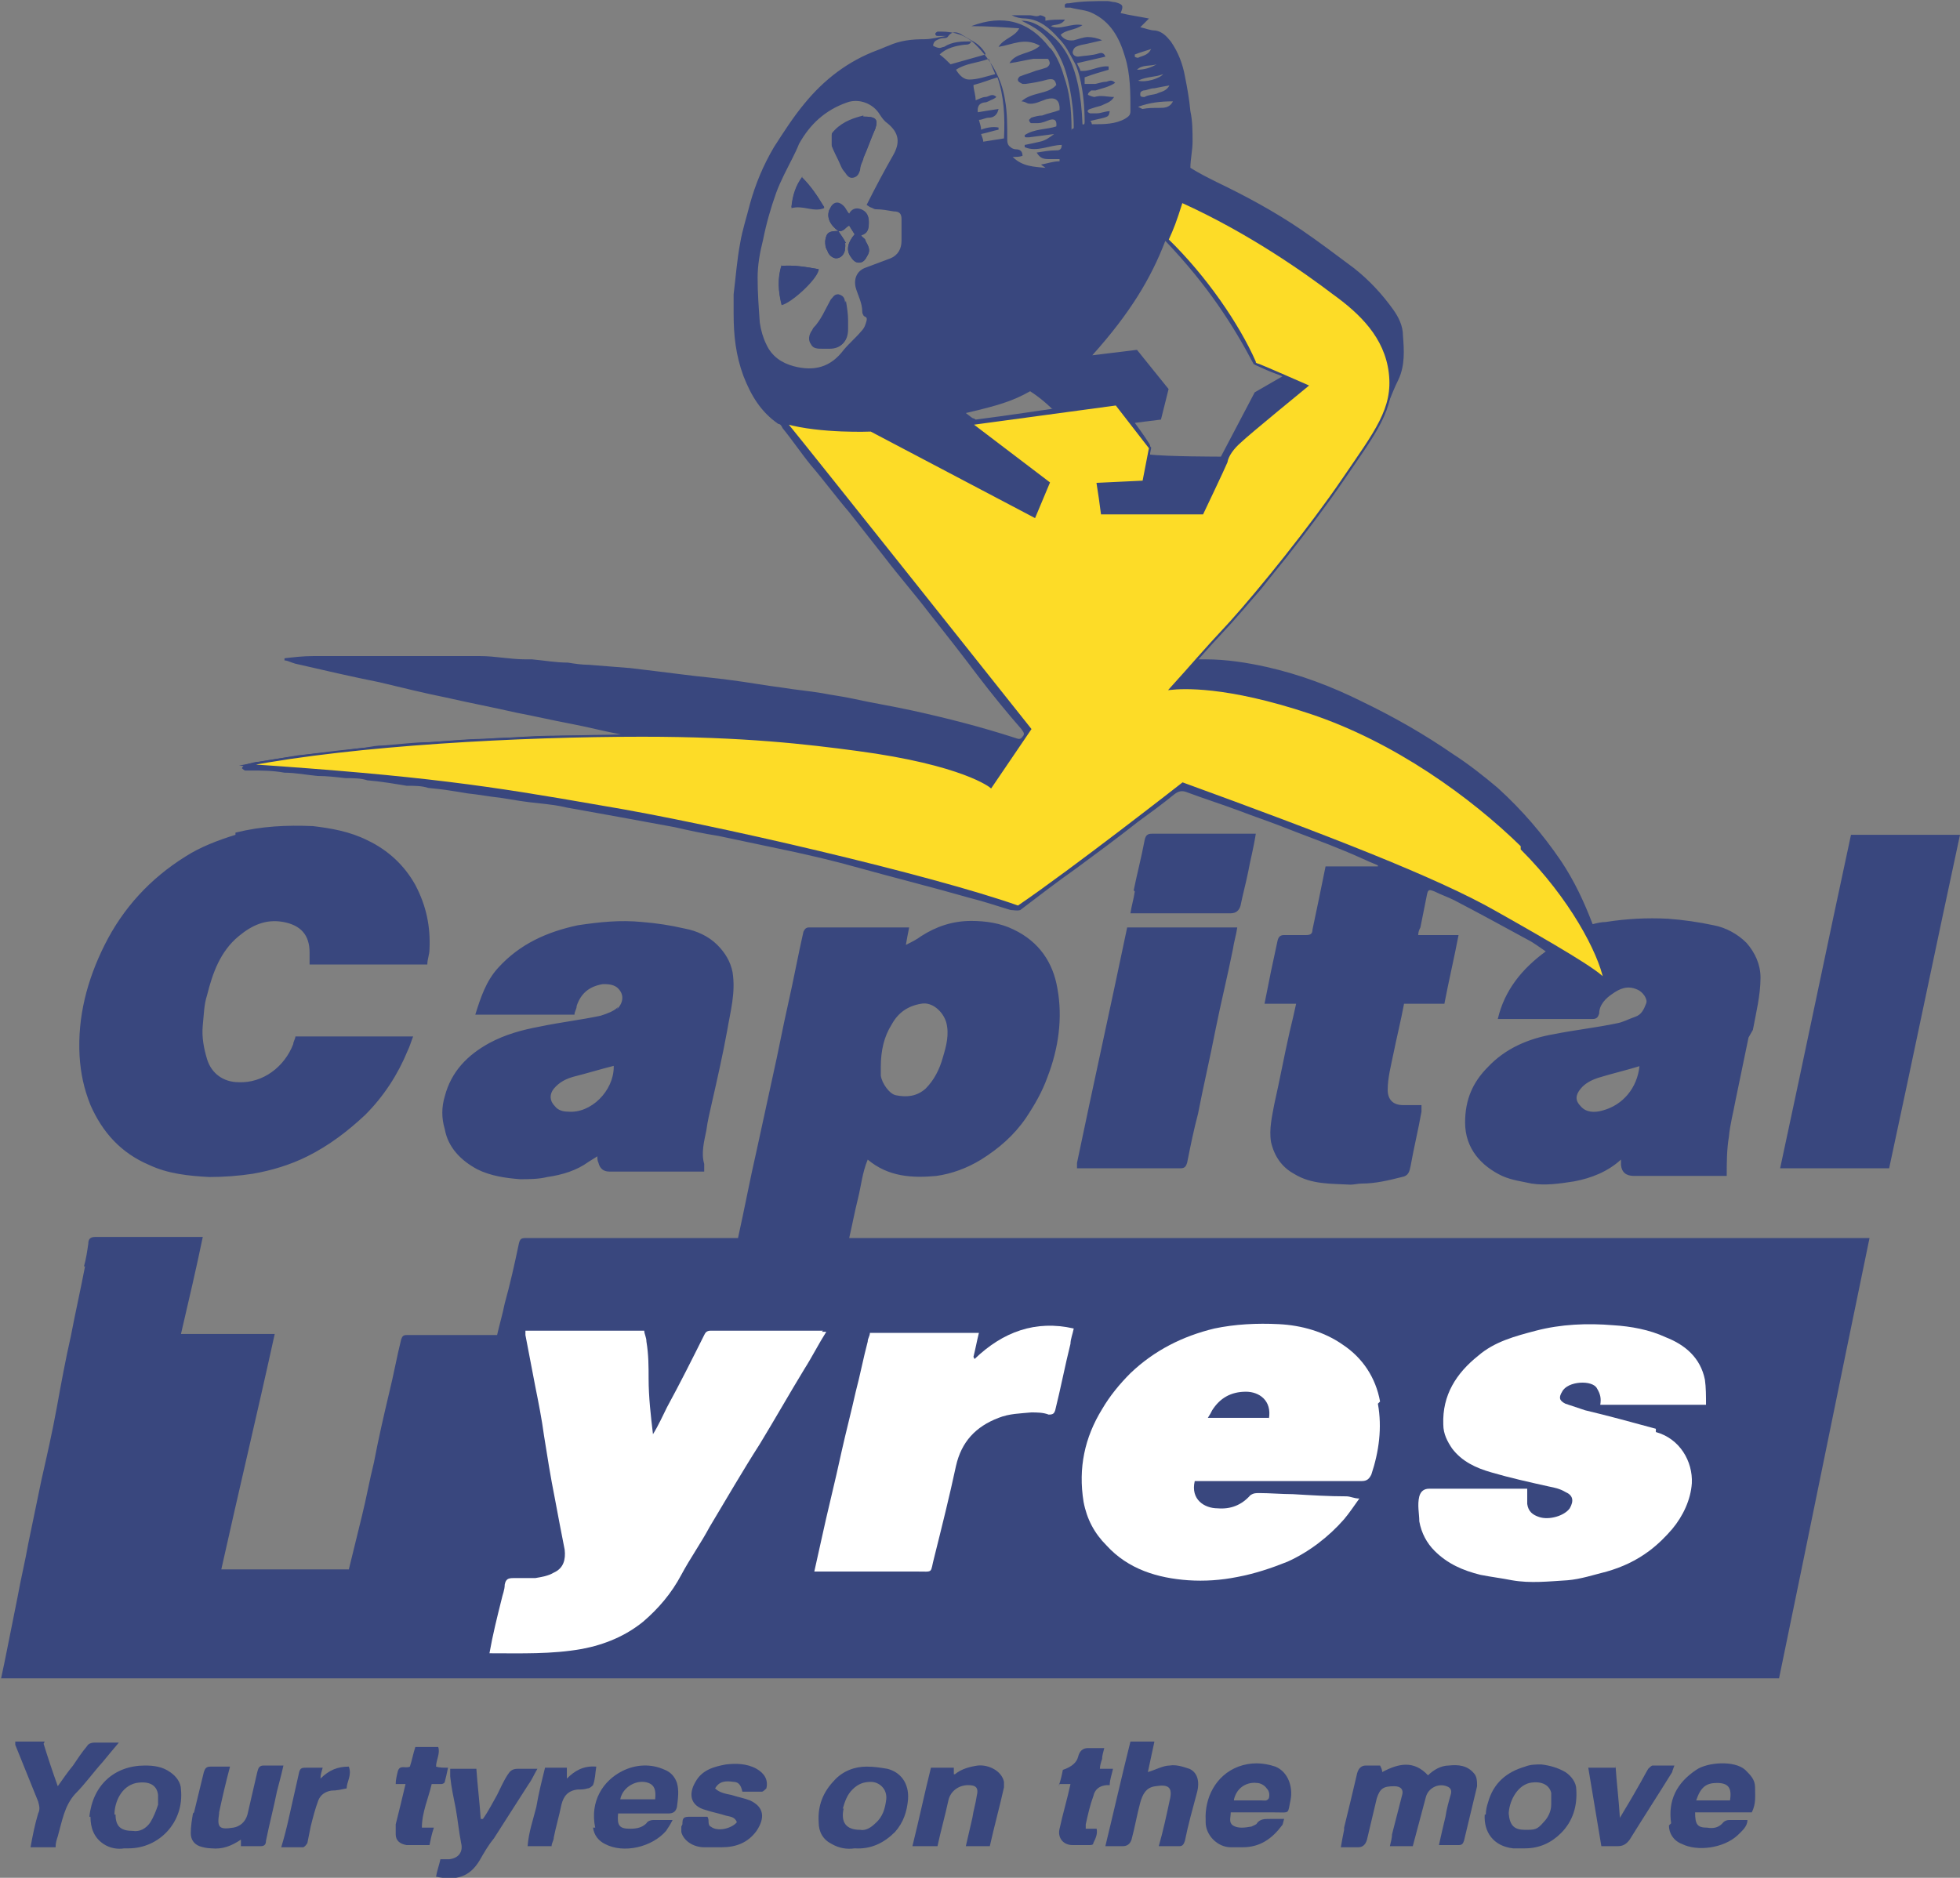 <?xml version="1.0" encoding="UTF-8"?>
<svg id="Layer_1" xmlns="http://www.w3.org/2000/svg" version="1.1" viewBox="0 0 179.8 172.3">
  <rect x="0" y="0" width="179.8" height="172.3" fill="#808080" stroke="none"/>
  <!-- Generator: Adobe Illustrator 29.6.1, SVG Export Plug-In . SVG Version: 2.1.1 Build 9)  -->
  <defs>
    <style>
      .st0 {
        fill: #fff;
      }

      .st1 {
        fill: #39477e;
      }

      .st2 {
        fill: #fddc27;
      }

      .st3 {
        fill: none;
        stroke: #39477e;
        stroke-miterlimit: 10;
        stroke-width: .2px;
      }
    </style>
  </defs>
  <path class="st1" d="M155.6,165.2c.4-1.2.9-1.6,1.9-1.6s1.4.4,1.2,1.6h-3.1,0ZM153.1,167.5c0,.7.4,1.4,1.2,1.7,1.4.7,3.8.4,5.1-.8.4-.4.9-.8.9-1.4h-1.7c-.2,0-.4.1-.5.2-.4.5-.9.6-1.5.5-.9,0-1.1-.3-1.1-1.4h5.2c.4-.8.3-1.5.3-2.3,0-.7-.4-1.1-.9-1.6-1-.9-3.5-.7-4.5,0-1.8,1.2-2.6,2.8-2.3,4.9M148.2,162.2h-2.5c.4,2.4.8,4.8,1.2,7.2h1.5c.5,0,.8-.2,1.1-.6,1.3-2.1,2.6-4.1,3.9-6.2,0-.1.1-.3.2-.6h-2c-.1,0-.3.2-.4.3-.3.5-.6,1.1-.9,1.6-.5.9-1.1,1.9-1.7,2.9-.1-1.7-.3-3.2-.4-4.8M138.4,166.5c0-1.1.7-2.6,1.9-2.9,1-.2,1.8.1,2,.9v1.1c0,.6-.3,1.2-.7,1.6-.6.7-.8.7-1.7.7-1,0-1.4-.4-1.5-1.5M136.2,166.5c-.1,1.6.8,2.9,2.6,3.1h1.1c1.3,0,2.4-.5,3.3-1.4,1.1-1.1,1.5-2.5,1.4-4,0-.6-.4-1.2-1-1.6-.7-.4-1.4-.6-2.2-.7-.5,0-1,0-1.5.2-1.7.5-2.9,1.5-3.4,3.3-.1.3-.2.7-.2,1.1M123.3,167.9c-.1.5-.2,1-.3,1.6h1.6q.6,0,.8-.7c.3-1.3.6-2.5.9-3.8.3-.9.6-1.1,1.6-1.1.6,0,.9.3.7.9-.3,1.2-.6,2.3-.9,3.5,0,.3-.1.7-.2,1.1h2.1c.4-1.5.8-3,1.2-4.5.2-.8,1.1-1.3,1.9-1,.3.1.5.3.4.7-.2.7-.4,1.4-.5,2.1-.2.8-.4,1.7-.6,2.6h1.8c.3,0,.4-.1.5-.4.4-1.7.8-3.3,1.2-5,0-.4,0-.9-.3-1.2-.6-.7-1.4-.8-2.3-.7-.7,0-1.4.4-1.9.9-1.3-1.4-2.7-1.1-4.2-.3,0-.2-.1-.4-.2-.6h-1.3q-.6,0-.8.7c-.4,1.7-.8,3.4-1.2,5M113.2,165.1c.3-1.2,1.3-1.6,2.1-1.5.3,0,.7.2.9.5.2.2.3.5.2.9-.2.3-.4.2-.7.2h-2.5M110.6,167.2c0,1.2,1.1,2.3,2.3,2.3h1.1c1.6,0,2.7-.8,3.6-2,.1-.1.1-.3.2-.6h-1.3c-.5,0-.9,0-1.2.4,0,.1-.3.2-.5.3-.6.1-1.2.2-1.7-.1-.4-.3-.2-.7-.2-1.2h4c1.5,0,1.2.2,1.5-1.2.2-1.1-.2-2.5-1.4-3-1.2-.4-2.3-.4-3.4,0-2.1.8-3.1,2.9-3,4.9M103.7,159.8c-.8,3.2-1.5,6.3-2.3,9.6h1.6q.6,0,.8-.6c.3-1.1.5-2.3.8-3.4.2-.7.5-1.4,1.4-1.5,1.2-.2,1.6.1,1.3,1.3-.3,1.4-.6,2.8-1,4.2h1.9c.3,0,.4-.2.5-.5.3-1.5.7-2.9,1.1-4.4.3-1.1,0-1.9-.7-2.2-.6-.2-1.2-.4-1.8-.3-.6,0-1.3.4-2,.6.2-.9.4-1.9.6-2.8h-2.2ZM97.2,163.7h1c-.3,1.4-.7,2.7-1,4.1-.2.8.3,1.5,1.2,1.5h1.5c.2,0,.4,0,.4-.2.2-.4.4-.8.3-1.3h-1v-.4c.2-.9.4-1.8.7-2.6q.2-.9,1.2-1h.3c0-.5.2-1,.3-1.5h-1.2c0-.3.1-.6.2-.9,0-.3.1-.6.2-1h-1.5c-.47,0-.77.27-.9.8s-.6.93-1.4,1.2c-.1.5-.2,1-.4,1.5M85.4,162.2c-.6,2.4-1.1,4.8-1.7,7.2h2.3c.3-1.4.7-2.8,1-4.2.2-.9,1-1.4,1.8-1.4.7,0,1,.2.8,1-.1.7-.3,1.3-.4,2-.2.9-.4,1.7-.6,2.6h2.2c.4-1.8.9-3.6,1.3-5.4v-.5c-.2-1-1.4-1.6-2.4-1.5-.7.1-1.5.3-2.1.8h-.1v-.6h-2.2.1ZM77.3,166c.2-.7.4-1.3.9-1.8s1-.7,1.7-.7,1.5.6,1.4,1.6c-.1.8-.3,1.6-1,2.2-.4.4-.9.7-1.4.6-1.3,0-1.8-.7-1.5-2M76.6,163.3c-1.1,1.1-1.6,2.4-1.5,3.9,0,.9.4,1.6,1.2,2,.7.4,1.4.5,2.1.4,1.5.1,2.7-.5,3.7-1.5.8-.9,1.1-1.9,1.2-3,.1-1.5-.7-2.5-1.9-2.8-.6-.1-1.2-.2-1.9-.2-1.1,0-2.2.4-3,1.3M62.5,167.6v.5c.2.8,1.1,1.4,2.1,1.4h1.6c1.3,0,2.4-.4,3.2-1.5.8-1.2.7-2.2-.6-2.8-.5-.2-1.1-.3-1.7-.5-.5-.1-1.1-.2-1.5-.6.4-.7,1-.7,1.7-.6.5,0,.7.4.8.9h1.8c.1,0,.3-.2.4-.3.2-.8-.2-1.4-.9-1.8-.9-.5-1.9-.5-2.8-.4-1.1.2-2.2.5-2.8,1.6-.6,1-.6,2.2,1,2.6.6.2,1.2.3,1.8.5.4.1.8.1,1,.6-.5.6-1.8.9-2.4.4-.1,0-.2-.2-.2-.4s0-.3-.1-.5h-1.6c-.6,0-.7.1-.7.7M56.9,165.1c.2-1.1,1.5-1.9,2.6-1.5.5.2.7.6.6,1.5h-3.2ZM54.4,167.7c.1.7.5,1.2,1.1,1.5,1.7.9,4.3.3,5.6-1.2.2-.3.4-.6.6-1h-1.8c-.2,0-.5.1-.6.3-.4.4-.9.5-1.5.5-1,0-1.2-.3-1.1-1.4h4.6c.5,0,.7-.2.8-.6.1-.8.2-1.5,0-2.2-.2-.6-.6-1-1.1-1.2-1.3-.6-2.7-.5-3.9.1-1.8.9-3,2.8-2.5,5.2M49.2,165.8c-.3,1.2-.7,2.3-.8,3.6h2.2c0-.3.2-.5.2-.8.2-1,.5-2,.7-3,.2-.8.6-1.3,1.5-1.4.3,0,.6,0,.9-.1.2,0,.4-.2.5-.3.2-.5.2-1.1.3-1.7-1.2-.1-2,.4-2.7,1.1v-1h-2c-.3,1.2-.6,2.4-.8,3.6M40.4,170.6c-.1.5-.3,1-.4,1.6,1.9.4,3.1,0,4-1.5.4-.7.8-1.4,1.3-2,1.1-1.7,2.1-3.3,3.2-5,.3-.4.5-.9.8-1.4h-1.8c-.5,0-.7.2-.9.5-.4.6-.7,1.3-1,1.9-.4.7-.8,1.5-1.3,2.2h-.2c-.1-1.5-.3-3.1-.4-4.6h-2.4v.7c.1,1,.3,1.9.5,2.9.2,1.1.3,2.2.5,3.2.2.8-.2,1.4-1.1,1.5h-.8M36.2,163.7h1c-.3,1.3-.6,2.5-.9,3.7v.9c0,.6.4.9,1,1h2.1c.1-.5.2-1,.4-1.6h-1.1c0-1.4.6-2.7.9-4h.9c.1,0,.3-.1.3-.2.1-.4.2-.8.3-1.3-.4,0-.8,0-1.1-.1,0-.6.4-1.2.2-1.8h-2.1c-.2.6-.3,1.2-.5,1.8-.4.2-.9-.2-1.1.4-.1.4-.2.8-.2,1.2M26.5,166.8c-.2.9-.4,1.7-.7,2.7h2c.1,0,.3-.2.4-.4.1-.5.2-1,.3-1.5.2-.8.4-1.6.7-2.4.2-.5.6-.8,1.2-.9.5,0,.9-.1,1.4-.2,0-.6.5-1.2.2-2-1,0-1.8.3-2.6,1.1,0-.4.1-.6.2-1h-1.5c-.4,0-.6,0-.7.6-.3,1.3-.6,2.7-.9,4M17.7,166.4c-.1.6-.2,1.2-.2,1.8s.3,1,.8,1.2c.3.1.7.2,1.1.2,1,.1,1.8-.2,2.7-.8v.6h1.8c.3,0,.5-.1.5-.5.3-1.5.7-3,1-4.5.2-.8.4-1.5.6-2.4h-1.8c-.4,0-.5.2-.6.6-.3,1.3-.6,2.6-.9,3.9-.2.7-.7,1.1-1.3,1.2-1.3.2-1.5,0-1.3-1.3v-.1c.3-1.4.6-2.7,1-4.2h-1.8c-.4,0-.5.2-.6.5-.3,1.2-.6,2.5-.9,3.7M10.5,166.5c0-1.1.6-2.6,2-2.9,1.2-.2,1.9.2,2,1.1v.9c-.2.6-.4,1.1-.7,1.6-.4.6-1,.9-1.6.8-1.1,0-1.6-.4-1.6-1.5M8.3,166.7c0,1,.3,1.9,1.2,2.5.6.4,1.3.5,1.9.4h.4c2.8,0,5.1-2.4,4.8-5.4,0-.6-.4-1.2-1-1.6-.7-.5-1.5-.6-2.3-.6-2.8,0-4.8,1.8-5.1,4.7M4.1,159.8H1.4v.3c.7,1.7,1.4,3.5,2.1,5.2.1.4.2.7,0,1.1-.3,1-.5,2-.7,3.1h2.3c0-.4.1-.7.2-1,.4-1.4.6-2.8,1.6-3.9.9-.9,1.6-1.9,2.5-2.9.5-.6.9-1.1,1.5-1.8h-2.3c-.2,0-.5.1-.6.3-.5.6-.9,1.2-1.3,1.8-.5.6-.9,1.2-1.4,1.9-.5-1.4-.9-2.6-1.3-3.9M80.8,97.9c0-1.5.3-2.8,1-3.9.6-1.1,1.5-1.7,2.7-1.9,1-.2,2,.7,2.3,1.7.3,1.1,0,2.2-.3,3.2-.3,1.1-.8,2.1-1.6,2.9-.8.7-1.7.8-2.7.6-.6-.1-1.3-1.1-1.4-1.8v-.9M7.8,116.2c-.4,2.1-.9,4.3-1.3,6.4-.5,2.2-.9,4.4-1.3,6.6s-.9,4.4-1.4,6.6c-.4,1.9-.8,3.9-1.2,5.8-.3,1.7-.7,3.3-1,5-.3,1.5-.6,3-.9,4.5-.2,1-.4,2-.6,2.9h163.1c2.8-13.5,5.5-26.9,8.3-40.4h-93.6c.3-1.3.5-2.4.8-3.6s.4-2.4.9-3.6c1.9,1.6,4.1,1.7,6.3,1.5,1.4-.2,2.8-.7,4.1-1.5,1.6-1,3-2.2,4.1-3.8.8-1.2,1.5-2.4,2-3.8,1-2.6,1.4-5.4.9-8.1-.4-2.4-1.7-4.3-4-5.4-1.2-.6-2.6-.8-3.9-.8-1.7,0-3.2.5-4.6,1.4-.4.3-.8.5-1.4.8.1-.6.2-1.1.3-1.6h-9.2c-.3,0-.4.2-.5.4-.5,2.2-.9,4.4-1.4,6.6s-.9,4.4-1.4,6.6c-.5,2.3-1,4.6-1.5,6.9-.6,2.6-1.1,5.3-1.7,8h-19.5c-.4,0-.5.1-.6.5-.4,1.9-.8,3.7-1.3,5.5-.2,1-.5,2-.7,2.9h-8.3c-.3,0-.4.1-.5.4-.4,1.6-.7,3.3-1.1,4.9-.5,2.1-1,4.3-1.4,6.4-.4,1.6-.7,3.3-1.1,4.9s-.8,3.3-1.2,4.9h-11.7c1.6-7.2,3.3-14.3,4.9-21.6h-8.6c.7-3,1.4-6,2-8.9h-9.9c-.5,0-.6.3-.6.6-.1.7-.2,1.4-.4,2.1M104.1,81.8c-.1.7-.3,1.3-.4,2h9.2q.7,0,.9-.7c.2-1,.5-2.1.7-3.1.2-1.1.5-2.2.7-3.5h-9.5c-.4,0-.6.1-.7.6-.3,1.6-.7,3.1-1,4.6M113.4,85.1h-10c-1.5,7.2-3.1,14.4-4.6,21.6v.5h9.5c.4,0,.5-.2.6-.5.3-1.5.6-3,1-4.5.5-2.6,1.1-5.1,1.6-7.7.5-2.5,1.1-4.9,1.6-7.4.1-.7.3-1.3.4-2M56.3,97.9c0,2.2-2.1,4.3-4.2,4.1-.4,0-.9-.1-1.2-.5-.5-.5-.5-1.1-.1-1.6.5-.6,1.1-.9,1.8-1.1,1.2-.3,2.5-.7,3.7-1M56.7,92.4c-.4.4-1,.6-1.6.8-1.9.4-3.7.6-5.6,1-1.6.3-3.1.7-4.6,1.5-2,1.1-3.5,2.6-4.1,4.9-.3,1-.3,2,0,3,.3,1.7,1.5,2.9,3,3.7,1.2.6,2.6.8,3.9.9.8,0,1.7,0,2.5-.2,1.4-.2,2.7-.6,3.8-1.4.3-.2.5-.3.8-.5,0,.2,0,.4.1.6.13.53.47.8,1,.8h8.7v-.7c-.3-1,0-2.1.2-3.1.1-.8.3-1.6.5-2.5.5-2.2,1-4.4,1.4-6.6.3-1.8.8-3.5.5-5.4-.2-1-.7-1.8-1.4-2.5-.8-.8-1.9-1.3-3-1.5-1.3-.3-2.6-.5-3.9-.6-2-.2-3.9,0-5.9.3-2.8.6-5.3,1.7-7.3,3.9-1.1,1.2-1.6,2.7-2.1,4.3h9.1c0-.3.2-.5.2-.8.4-1.2,1.2-1.8,2.4-2,.4,0,.9,0,1.3.3.7.6.6,1.4,0,2M21.6,76.6c-1.6.5-3.2,1.1-4.6,2-3.2,2-5.7,4.7-7.4,8.1-1.6,3.2-2.5,6.6-2.3,10.2.1,1.6.4,3,1,4.5,1.1,2.5,2.8,4.4,5.4,5.5,1.7.8,3.6,1,5.5,1.1,1.3,0,2.7-.1,4-.3,1.7-.3,3.4-.8,5-1.6,2-1,3.7-2.3,5.3-3.8,1.7-1.7,3-3.7,3.9-5.9.2-.4.3-.8.5-1.3h-10.8c0,.2-.2.5-.2.7-.8,2.1-2.8,3.6-5,3.5-1.4,0-2.5-.8-2.9-2.1-.3-1-.5-2-.4-3.1.1-.9.1-1.9.4-2.8.5-2,1.2-4,2.9-5.4,1.2-1,2.5-1.6,4.1-1.3,1.6.3,2.4,1.2,2.4,2.8v1.1h10.8c0-.5.2-.9.2-1.4.1-2.1-.3-4-1.3-5.9-1-1.8-2.5-3.2-4.4-4.1-1.6-.8-3.3-1.1-5-1.3-2.4-.1-4.7,0-7.1.6M74.5,30.3c-.3.4-.4.9-.1,1.3.2.4.6.4,1.1.4h.6c1,0,1.6-.6,1.6-1.7v-.8h0c0-.6-.1-1.2-.2-1.8,0-.4-.2-.6-.6-.7-.4,0-.5.3-.7.5-.5.9-.9,1.9-1.6,2.6M75.1,24.7c-1.1-.2-2.3-.4-3.4-.3-.4,1.2-.3,2.4,0,3.6.9-.2,3.2-2.3,3.4-3.2M75.6,19c-.6-1-1.2-1.9-2-2.7-.6.8-.9,1.7-1,2.8,1.1-.3,2,.4,3,0M77.6,22.3c-.2-.4-.5-.8-.7-1.1-.8,0-1.1.1-1.2.9,0,.3,0,.6.2.9.1.4.5.7.8.7.4,0,.7-.3.8-.7,0-.2.1-.5,0-.7M76.8,21.2h0M76.1,19.2c-.3.7,0,1.4.8,2,.5.1.7-.4,1-.5.2.3.3.5.5.8-.6.7-.8,1.4-.4,2,.2.3.4.6.8.6s.6-.3.8-.7c.3-.5,0-.9-.2-1.3,0-.2-.3-.3-.4-.5.7-.2.7-.7.7-1.2s-.2-.9-.7-1.1-.9,0-1.1.4c-.2-.2-.3-.5-.5-.7-.5-.5-1-.4-1.3.3M79.2,14.5c.4-.9.7-1.8,1.1-2.7.3-.9,0-1.1-1.1-1.1-.8.2-1.8.5-2.6,1.3-.1.1-.3.3-.3.4v1c.2.5.4.9.6,1.3.2.4.3.8.6,1.1.2.3.4.6.8.5s.5-.4.6-.7c0-.4.2-.7.3-1M105.5,41.8v-.9c.1,0-.8-1.3-1.4-2.1l2.4-.3.7-2.8-2.9-3.6s-2.4.3-4.1.5c3.5-3.9,5.4-7.1,6.7-10.5,3.9,4.1,6.2,7.7,8.1,11.3,1.8.9,2.7,1.1,2.7,1.1l-2.6,1.5-3.1,5.9s-5,0-6.6-.2M107.6,9.3c-.3.6-.8.6-1.3.6s-1,0-1.5.1c0,0-.2-.1-.4-.2,1.1-.4,2.1-.5,3.2-.5M107.3,7.8c-.3.6-.8.6-1.2.8-.3.1-.8.1-1.1.3-.2,0-.4,0-.4-.2s0-.3.3-.4c.3,0,.6-.2,1-.2.5-.1,1-.2,1.6-.3M106.7,6.8c-.3.4-1.6.8-2.3.6.8-.4,1.6-.3,2.3-.6M106.1,5.9c-.5.3-1.1.5-1.8.5.5-.5,1.2-.3,1.8-.5M105.6,4.5c-.3.6-.8.6-1.2.8,0,0-.2,0-.3-.1v-.2c.5-.2.9-.3,1.5-.5M96.6,37.5s-4.7.7-7.1,1c-.4-.3.1.2-.9-.6,3-.7,4.3-1.1,5.9-2,1.1.7,2,1.6,2,1.6M92.1,12.7c-.6.1-1.3.2-1.9.3,0-.2-.1-.4-.2-.7.5-.1,1.1-.3,1.6-.4v-.2c-.5-.1-1.1,0-1.6.2,0-.3-.1-.5-.2-.9.3,0,.6-.2.9-.2.5,0,.8-.3.9-.8-.7.1-1.3.2-1.9.3q-.1-.8.6-.9c.3,0,.5-.2.8-.3,0,0,.2-.1.3-.2-.4-.4-.7,0-1,0s-.6.2-.9.3c0-.5-.2-1-.2-1.4.8-.2,1.5-.5,2.2-.7.6,1.7.7,3.6.6,5.6M91.3,6.8c-.8.2-1.6.5-2.4.5-.5,0-.9-.4-1.2-.9.9-.6,1.9-.6,3-1,.2.5.4.9.6,1.4M90.4,5c-1.1.3-2.1.6-3.2.9-.3-.3-.6-.6-1-.9.6-.6,1.5-.8,2.3-.9.2,0,.5,0,.6-.3h0c-.9,0-1.7,0-2.5.5-.1,0-.3.1-.4.1-.2,0-.4-.1-.6-.2,0-.2.1-.4.3-.5.2-.1.4-.2.6-.2s.4,0,.5-.2c.3-.4.7-.4,1.1-.2.3.2.7.4,1,.6h0c.6.3,1,.7,1.3,1.2M79.8,19c.3.1.4.2.5.2.6,0,1.1.1,1.7.2.5,0,.7.2.7.7v2c0,.7-.3,1.3-1,1.6-.5.2-1.1.4-1.6.6-.3.1-.5.2-.8.3-.7.3-1,1-.8,1.8.2.7.6,1.4.6,2.2,0,0,0,.2.1.3,0,.2.4.1.3.5s-.2.7-.5,1c-.5.6-1.1,1.1-1.6,1.7-1.2,1.6-2.7,2-4.6,1.5-1.1-.3-2-.9-2.5-2-.3-.6-.5-1.3-.6-2-.1-1.4-.2-2.7-.2-4.1,0-1.2.2-2.3.5-3.5.3-1.5.7-2.9,1.2-4.3.4-1.1,1-2.2,1.5-3.2.2-.4.4-.8.6-1.3,1-1.8,2.4-3.1,4.4-3.8,1.1-.4,2.4.1,3,1.1.2.3.4.6.7.8,1.1.9,1.2,1.8.5,3-.8,1.4-1.6,2.9-2.4,4.5M150.4,97.8c-.2,2-1.5,3.6-3.4,4.1-.7.2-1.5.2-2-.4-.5-.5-.5-1,0-1.6.4-.5,1-.8,1.6-1,1.3-.4,2.6-.7,3.9-1.1M160.8,94.5c.3-1.6.7-3.2.7-4.8,0-1.2-.5-2.3-1.3-3.2-.8-.8-1.9-1.4-3-1.6-1.4-.3-2.8-.5-4.2-.6-1.9-.1-3.8,0-5.7.3-.4,0-.8.1-1.2.2-.8-2.1-1.7-4-2.9-5.8-1.7-2.5-3.6-4.7-5.8-6.7-1.3-1.1-2.7-2.2-4.1-3.1-2.6-1.8-5.4-3.4-8.3-4.8-2.8-1.4-5.7-2.5-8.8-3.2-1.8-.4-3.7-.7-5.6-.7h-.7c.2-.3.4-.6.6-.8,1.2-1.4,2.5-2.7,3.8-4.1.7-.8,1.5-1.6,2.1-2.5.7-.9,1.5-1.8,2.2-2.8,1.1-1.5,2.2-2.9,3.3-4.4,1-1.4,2-2.8,3-4.3.5-.8,1.1-1.6,1.5-2.4.7-1.4,1.2-3,1.9-4.4.6-1.3.5-2.7.4-4,0-.9-.4-1.7-.9-2.4-1-1.4-2.2-2.7-3.6-3.8-1.6-1.2-3.2-2.4-4.8-3.5-2.5-1.7-5.1-3.1-7.8-4.4-.8-.4-1.6-.8-2.4-1.3,0-.8.2-1.6.2-2.4,0-.9,0-1.9-.2-2.8-.1-1.1-.3-2.2-.5-3.2-.2-1.1-.6-2.2-1.3-3.2-.4-.5-.8-.9-1.4-1-.5,0-.9-.2-1.4-.3.3-.3.5-.5.8-.8-1-.2-1.8-.3-2.6-.5.3-.7.2-.8-.5-1-.2,0-.5-.1-.7-.1-1.2,0-2.4,0-3.5.2-.3,0-.5,0-.4.4h.5c.7.2,1.4.2,2,.5,1.7.8,2.5,2.3,3,4,.5,1.6.5,3.3.5,5,0,.4-.2.5-.5.7-.9.5-1.9.5-3,.5-.1,0,0-.2-.2-.3,1.7-.4,1.7-.3,1.8-.9-.4,0-.8.2-1.2.2h-.6c-.3-.1-.3-.3,0-.4.3-.1.6-.2,1-.3.4-.2.9-.3,1.2-.8-.6,0-1.2-.2-1.8,0-.1,0-.4-.1-.6-.2,0-.2.2-.3.3-.4h.4c.6-.2,1.2-.3,1.8-.7-.3-.3-.5-.2-.8-.1-.3,0-.6.1-1,.2h-1v-.6c.8-.3,1.5-.5,2.2-.7v-.3c-.9-.1-1.7.5-2.6.4,0-.2-.2-.4-.3-.7.9-.2,1.7-.4,2.6-.6-.1-.3-.3-.4-.6-.3-.6.2-1.3.2-1.9.3-.3,0-.5-.2-.5-.4,0-.1.1-.4.3-.5.4-.2.7-.2,1.1-.3.4-.1.9-.2,1.3-.3-.4-.2-.9-.3-1.3-.3s-.9.2-1.3.3q-.8.1-1.2-.5c.5-.5,1.3-.4,2-.9-1.1-.2-2,.5-2.9.1.3-.2.9,0,1.3-.6-.7,0-1.3,0-1.8.1v-.3c-.1-.1-.4-.2-.5-.2-.3.2-.6,0-1,0h-1.6c.4.2.8.3,1.3.3,1.3.1,2.2.9,3,1.8.7.7,1,1.4,1.5,2.3.3.5.9,2.5.9,5.4q0,.3-.2.2c-.2-5.7-1.9-7.4-3-8.3-.7-.6-1.5-1.2-2.6-1.2.6.3,1.2.6,1.7,1,.3.2,1.7,1.4,2.4,3.8,0,0,.7,2.3.7,5,0,.2-.2,0-.2.3,0-2.1-.2-3.6-.7-5-.5-1.8-1.3-2.7-1.3-2.6-1.9-2.5-4.3-3.1-7.2-2,1.5,0,2.9.1,4.4.2-.4.8-1.4.9-1.9,1.7,1.3-.2,2.4-.9,3.8-.1-.9.8-2.2.6-2.8,1.6.8-.1,1.5-.3,2.2-.4h1.3c.1,0,.2.3.2.4s-.1.3-.3.4c-.3.1-.6.2-1,.3-.5.2-.9.3-1.4.5-.1,0-.3.3-.2.4,0,.1.2.2.4.3h.3c.7-.1,1.3-.2,2-.4.5-.1.7,0,.8.5-.8.9-2.2.6-3.2,1.5.2,0,.4.1.6.2.6.1,1.1-.2,1.7-.4q1.1-.3,1.2.7v.3c-.5.2-1.1.3-1.6.5-.3,0-.7.1-1,.2l-.2.2c0,.1.1.3.2.3h.6c.4,0,.8-.2,1.1-.3q.7-.2.6.6c-.9.3-2,.2-2.9.8,0,.1,0,.2.1.2h.3c.8-.1,1.5-.2,2.3-.3-.4.3-.8.6-1.3.7-.4.1-.9.2-1.4.3v.2c1.1.5,2.3-.2,3.4-.2,0,.5-.3.5-.6.5-.5,0-1.1.1-1.7.2.3.5.6.6,1.1.6h1v.2c-.6,0-1.1.2-1.7.3.1.1.3.2.4.3-1-.1-2.1-.1-3-1,.4,0,.6,0,.9-.1,0-.4-.2-.6-.6-.6-.2,0-.4-.1-.5-.2-.3-.2-.3-.5-.3-.8,0-1.2,0-2.4-.2-3.5-.3-2-1.3-3.7-2.7-5.1-.9-.9-2-1.2-3.2-1.2h-.3s-.2.1-.2.2c0,0,0,.2.2.2h.8c-.7.1-1.3.3-2,.3-1.1,0-2.2.1-3.3.6-.3.1-.7.3-1,.4-2.7,1-4.9,2.7-6.7,4.9-1,1.2-1.9,2.6-2.8,4-1,1.7-1.7,3.4-2.2,5.2-.3,1.2-.7,2.4-.9,3.6-.3,1.6-.4,3.1-.6,4.7v1.8c0,2,.2,3.8.9,5.7.7,1.8,1.6,3.3,3.2,4.4.2,0,.3.2.4.4.9,1.1,1.7,2.3,2.6,3.4,1.2,1.4,2.3,2.9,3.5,4.3,1.1,1.4,2.2,2.8,3.3,4.2,1.3,1.7,2.7,3.3,4,5,1.5,1.9,3,3.8,4.5,5.8,1.3,1.7,2.6,3.3,4,4.9.1.2.4.4.1.7-.2.3-.4.2-.7.1-3.1-1-6.2-1.8-9.4-2.5-1.8-.4-3.7-.7-5.5-1.1-.9-.2-1.8-.3-2.8-.5-1.2-.2-2.4-.3-3.6-.5-1.6-.2-3.2-.5-4.8-.7-1.4-.2-2.8-.3-4.3-.5-1.6-.2-3.2-.4-4.9-.6-1.3-.1-2.5-.2-3.8-.3-.6,0-1.3-.1-1.9-.2-1.1,0-2.2-.2-3.3-.3h-.6c-1.4,0-2.8-.3-4.1-.3h-15.4c-.9,0-1.7.1-2.6.2v.2c.3,0,.6.2,1,.3,2.6.6,5.2,1.2,7.7,1.7,2.1.5,4.1,1,6.1,1.4,2.2.5,4.3.9,6.5,1.4,1.6.3,3.3.7,4.9,1,1.6.3,3.1.7,4.7,1-3,.2-5.9,0-8.9.2-1.2.1-2.5.1-3.7.2-1.7,0-3.3.2-5,.3-1.4,0-2.8.2-4.2.3-.6,0-1.1.1-1.7.2-1.1.1-2.1.3-3.2.4-1,.1-1.9.2-2.9.3-1.2.2-2.5.4-3.7.6-.4,0-.9.2-1.3.3,0,0-.2.2-.2.3,0,0,.2.2.3.2h.5c1,0,2,0,3.1.2,1,0,2,.2,3,.3.9,0,1.7.1,2.6.2.7,0,1.4,0,2,.2,1.2.1,2.4.3,3.6.5.7,0,1.4,0,2,.2,1.2.1,2.4.3,3.6.5,1,.1,2,.3,3,.4,1.2.2,2.4.4,3.5.5.9.1,1.8.2,2.6.4,1.7.3,3.3.6,5,.9,1.6.3,3.3.6,4.9.9,1.3.3,2.7.6,4,.8,2.4.5,4.7,1,7.1,1.5,1.8.4,3.5.8,5.3,1.3,3.6,1,7.2,1.9,10.7,2.9,1.2.3,2.4.7,3.7,1.1.3,0,.6.1.9,0,1.7-1.3,3.4-2.6,5.1-3.8,1.9-1.4,3.8-2.8,5.7-4.3,1.1-.8,2.2-1.6,3.3-2.5.4-.3.7-.4,1.2-.2,1.6.6,3.2,1.1,4.8,1.7,1.3.5,2.5.9,3.8,1.4,2,.8,4,1.5,5.9,2.3,1,.4,2,.9,3,1.3v.1h-4.8c-.4,2-.8,3.9-1.2,5.8,0,.4-.2.5-.6.5h-2c-.3,0-.5.1-.6.5-.2.9-.4,1.9-.6,2.8-.2,1-.4,2-.6,3h2.9c-.2.9-.4,1.8-.6,2.6-.5,2.2-.9,4.4-1.4,6.6-.2,1.1-.5,2.3-.3,3.5.3,1.3,1,2.3,2.1,2.9,1.6,1,3.4.9,5.2,1,.3,0,.7-.1,1-.1,1.3,0,2.5-.3,3.7-.6.6-.1.7-.5.8-1,.3-1.7.7-3.3,1-5v-.6h-1.7c-.9,0-1.4-.5-1.4-1.4,0-1.1.3-2.2.5-3.2.3-1.5.7-3.1,1-4.7h3.7c.4-2.1.9-4.2,1.3-6.3h-3.7c0-.3.1-.5.2-.7.2-1,.4-2,.6-3,.1-.5.2-.5.7-.3.6.3,1.2.5,1.8.8,2.3,1.2,4.5,2.4,6.7,3.6.6.3,1.1.7,1.7,1.1-2.2,1.6-3.8,3.6-4.4,6.2h8.7c.4,0,.5-.2.6-.5,0-.8.6-1.4,1.2-1.8.7-.5,1.4-.8,2.3-.4.5.2,1,.9.8,1.3-.2.5-.4,1-1,1.2s-1.1.5-1.7.6c-1.9.4-3.8.6-5.8,1-2.3.4-4.4,1.3-6,3-1.4,1.4-2.1,3-2.1,5.1,0,2.4,1.5,4,3.4,4.9.9.4,1.8.5,2.7.7,1.3.2,2.6,0,3.9-.2,1.6-.3,3.1-.9,4.3-2v.5c.07.67.47,1,1.2,1h8.5c0-1.2,0-2.4.2-3.6.1-1.1.4-2.2.6-3.3.4-1.9.8-3.9,1.2-5.8M179.8,76.6h-10c-2.2,10.2-4.3,20.4-6.5,30.6h10c2.2-10.2,4.3-20.4,6.5-30.6"/>
  <path class="st0" d="M75.5,122.1h-10.3c-.4,0-.5.2-.6.4-1.1,2.2-2.2,4.4-3.4,6.6-.4.8-.8,1.7-1.3,2.5-.2-1.7-.4-3.4-.4-5.1,0-1.1,0-2.2-.2-3.4,0-.4-.2-.7-.2-1h-10.9v.4c.3,1.6.6,3.1.9,4.7.3,1.5.6,3,.8,4.5.3,1.9.6,3.8,1,5.8.3,1.6.6,3.2.9,4.7.1.9-.1,1.7-1,2.1-.5.3-1.1.4-1.7.5h-2c-.5,0-.7.1-.8.6,0,.5-.2.9-.3,1.4-.4,1.6-.8,3.2-1.1,4.9h.1c2.8,0,5.6.1,8.4-.4,2.1-.4,4-1.2,5.6-2.5,1.4-1.2,2.6-2.6,3.5-4.3.8-1.5,1.8-2.9,2.6-4.4,1.5-2.5,3-5.1,4.6-7.6,1.4-2.3,2.7-4.6,4.1-6.9.7-1.1,1.3-2.3,2-3.4h-.4"/>
  <path class="st0" d="M116.4,130.1h-5.6c.2-.3.3-.5.4-.7.7-1.1,1.7-1.7,3.1-1.7,1.2,0,2.4.8,2.1,2.5M126.6,128.6c-.4-2.2-1.6-4-3.4-5.2-1.7-1.2-3.8-1.8-5.9-1.9-2-.1-4,0-5.9.4-2.9.7-5.5,2-7.7,4.1-1,1-1.9,2.1-2.6,3.3-1.6,2.6-2.2,5.4-1.7,8.5.3,1.6,1,2.9,2.1,4,2,2.2,4.7,3,7.5,3.2,1.5.1,3,0,4.5-.3,1.6-.3,3.1-.8,4.6-1.4,2-.9,3.8-2.3,5.2-3.9.5-.6.9-1.2,1.4-1.9-.5,0-.8-.2-1.2-.2-1.6,0-3.2-.1-4.9-.2-1,0-2.1-.1-3.1-.1-.3,0-.5,0-.8.2-.8.9-1.8,1.3-3,1.2-1.2,0-2.5-.8-2.1-2.5h15.3c.5,0,.7-.2.9-.6.7-2.1,1-4.3.6-6.5"/>
  <path class="st0" d="M151.9,131.1c-2.2-.6-4.4-1.2-6.5-1.7-.6-.2-1.2-.4-1.8-.6-.6-.3-.6-.6-.3-1.1.5-1,2.8-1.1,3.2-.3.3.5.4.9.3,1.5h9.7c0-.8,0-1.6-.1-2.3-.4-2-1.8-3.2-3.6-3.9-1.5-.7-3.2-1-4.8-1.1-2.4-.2-4.8-.1-7.1.5-1.9.5-3.8,1-5.3,2.3-2,1.6-3.3,3.6-3.2,6.3,0,.9.4,1.6.8,2.2.9,1.2,2.2,1.8,3.6,2.2,1.7.5,3.5.9,5.3,1.3.5.1,1,.2,1.5.5.7.3.8.8.4,1.5-.5.7-1.9,1.1-2.8.8-.6-.2-1-.5-1.1-1.2v-1.4h-9q-.7,0-.9.7c-.2.8,0,1.6,0,2.3.2,1.1.7,2,1.4,2.7,1.2,1.2,2.6,1.8,4.2,2.2,1,.2,1.9.3,2.9.5,1.7.3,3.4.1,5.1,0,1.2-.1,2.4-.5,3.6-.8,1.4-.4,2.7-1,3.9-1.9.8-.6,1.5-1.3,2.1-2,1-1.2,1.7-2.7,1.8-4.2.1-2-1.1-4.1-3.3-4.7"/>
  <path class="st0" d="M89.3,124.5c.2-.8.3-1.4.5-2.2h-10c0,.3-.2.5-.2.8-.4,1.5-.7,3.1-1.1,4.6-.4,1.8-.9,3.7-1.3,5.5-.6,2.8-1.3,5.5-1.9,8.3-.2.9-.4,1.8-.6,2.7h9.4c1.6,0,1.2.2,1.6-1.3.7-2.8,1.4-5.6,2-8.4.5-2.2,1.8-3.6,3.9-4.4,1-.4,2-.4,3-.5.5,0,1.1,0,1.6.2.4,0,.5-.1.6-.4.5-2,.9-4.1,1.4-6.1,0-.4.2-.9.3-1.4-3.5-.8-6.5.3-9.1,2.8"/>
  <path class="st1" d="M79.2,10.6c-.8.2-1.8.5-2.6,1.3-.1.1-.3.3-.3.4v1c.2.5.4.9.6,1.3.2.4.3.8.6,1.1.2.3.4.6.8.5s.5-.4.6-.7c0-.4.2-.7.3-1,.4-.9.7-1.8,1.1-2.7.3-.9,0-1.1-1.1-1.1"/>
  <path class="st1" d="M77.5,27.8c0-.4-.2-.6-.6-.7-.4,0-.5.3-.7.5-.5.9-.9,1.9-1.6,2.6-.3.4-.4.9-.1,1.3.2.4.6.4,1.1.4h.6c1,0,1.6-.6,1.6-1.7v-.8h0c0-.6-.1-1.2-.2-1.8"/>
  <path class="st1" d="M79,21.5c.7-.2.7-.7.7-1.2s-.2-.9-.7-1.1-.9,0-1.1.4c-.2-.2-.3-.5-.5-.7-.5-.5-1-.4-1.3.3-.3.7,0,1.4.8,2,.5.1.7-.4,1-.5.2.3.3.5.5.8-.6.7-.8,1.4-.4,2,.2.3.4.6.8.6s.6-.3.8-.7c.3-.5,0-.9-.2-1.3,0-.2-.3-.3-.4-.5M76.8,21.2h0Z"/>
  <path class="st1" d="M71.7,24.3c-.4,1.2-.3,2.4,0,3.6.9-.2,3.2-2.3,3.4-3.2-1.1-.2-2.3-.4-3.4-.3"/>
  <path class="st1" d="M73.6,16.2c-.6.8-.9,1.7-1,2.8,1.1-.3,2,.4,3,0-.6-1-1.2-1.9-2-2.7"/>
  <path class="st1" d="M77.6,22.3c-.2-.4-.5-.8-.7-1.1-.8,0-1.1.1-1.2.9,0,.3,0,.6.2.9.1.4.5.7.8.7.4,0,.7-.3.8-.7,0-.2.1-.5,0-.7M76.8,21.2h0Z"/>
  <path class="st2" d="M139.6,77.6c-4.6-4.5-11.6-9.6-19.4-12.2-7.8-2.6-11.8-2.3-12.8-2.2,2-2.2,2.7-3.1,5.5-6.1,2.7-3,7.3-8.7,10.3-13.1s4.7-6.5,4.3-9.8c-.4-3.3-2.7-5.5-5.2-7.3-2.5-1.9-7.7-5.6-13.9-8.4-.6,1.9-.8,2.4-1.3,3.5,3.5,3.4,6.5,7.8,8,11.2,0,.1,0,.2.4.3.3.1,4.4,1.9,4.4,1.9,0,0-5.5,4.5-6.1,5.1-.7.6-1.2,1.3-1.3,1.9-.2.5-2.2,4.7-2.2,4.7h-9.2c0-.1-.4-2.7-.4-2.7l4.2-.2.6-3.1-3.1-4-13.3,1.8,7.1,5.4-1.3,3.1-15-7.9s-4.6.2-7.8-.7c1.9,2.3,22.4,28.1,22.4,28.1l-3.6,5.3s-2.5-2.1-12.3-3.4c-4.5-.6-10.3-1.3-19.7-1.3-11.1,0-26.3.8-36.2,2.7,16.2,1.1,22.1,2,32.4,3.8,10.3,1.7,30.4,6.4,38.3,9.2,5-3.4,15.1-11.3,15.1-11.3,12.9,4.7,23.3,8.7,28.7,11.8,5.5,3.1,9.4,5.4,10,6.2-.5-2.5-3.1-7.5-7.6-12"/>
  <path class="st3" d="M139.6,77.6c-4.6-4.5-11.6-9.6-19.4-12.2-7.8-2.6-11.8-2.3-12.8-2.2,2-2.2,2.7-3.1,5.5-6.1,2.7-3,7.3-8.7,10.3-13.1s4.7-6.5,4.3-9.8c-.4-3.3-2.7-5.5-5.2-7.3-2.5-1.9-7.7-5.6-13.9-8.4-.6,1.9-.8,2.4-1.3,3.5,3.5,3.4,6.5,7.8,8,11.2,0,.1,0,.2.4.3.3.1,4.4,1.9,4.4,1.9,0,0-5.5,4.5-6.1,5.1-.7.6-1.2,1.3-1.3,1.9-.2.5-2.2,4.7-2.2,4.7h-9.2c0-.1-.4-2.7-.4-2.7l4.2-.2.6-3.1-3.1-4-13.3,1.8,7.1,5.4-1.3,3.1-15-7.9s-4.6.2-7.8-.7c1.9,2.3,22.4,28.1,22.4,28.1l-3.6,5.3s-2.5-2.1-12.3-3.4c-4.5-.6-10.3-1.3-19.7-1.3-11.1,0-26.3.8-36.2,2.7,16.2,1.1,22.1,2,32.4,3.8,10.3,1.7,30.4,6.4,38.3,9.2,5-3.4,15.1-11.3,15.1-11.3,12.9,4.7,23.3,8.7,28.7,11.8,5.5,3.1,9.4,5.4,10,6.2-.5-2.5-3.1-7.5-7.6-12v-.3Z"/>
</svg>